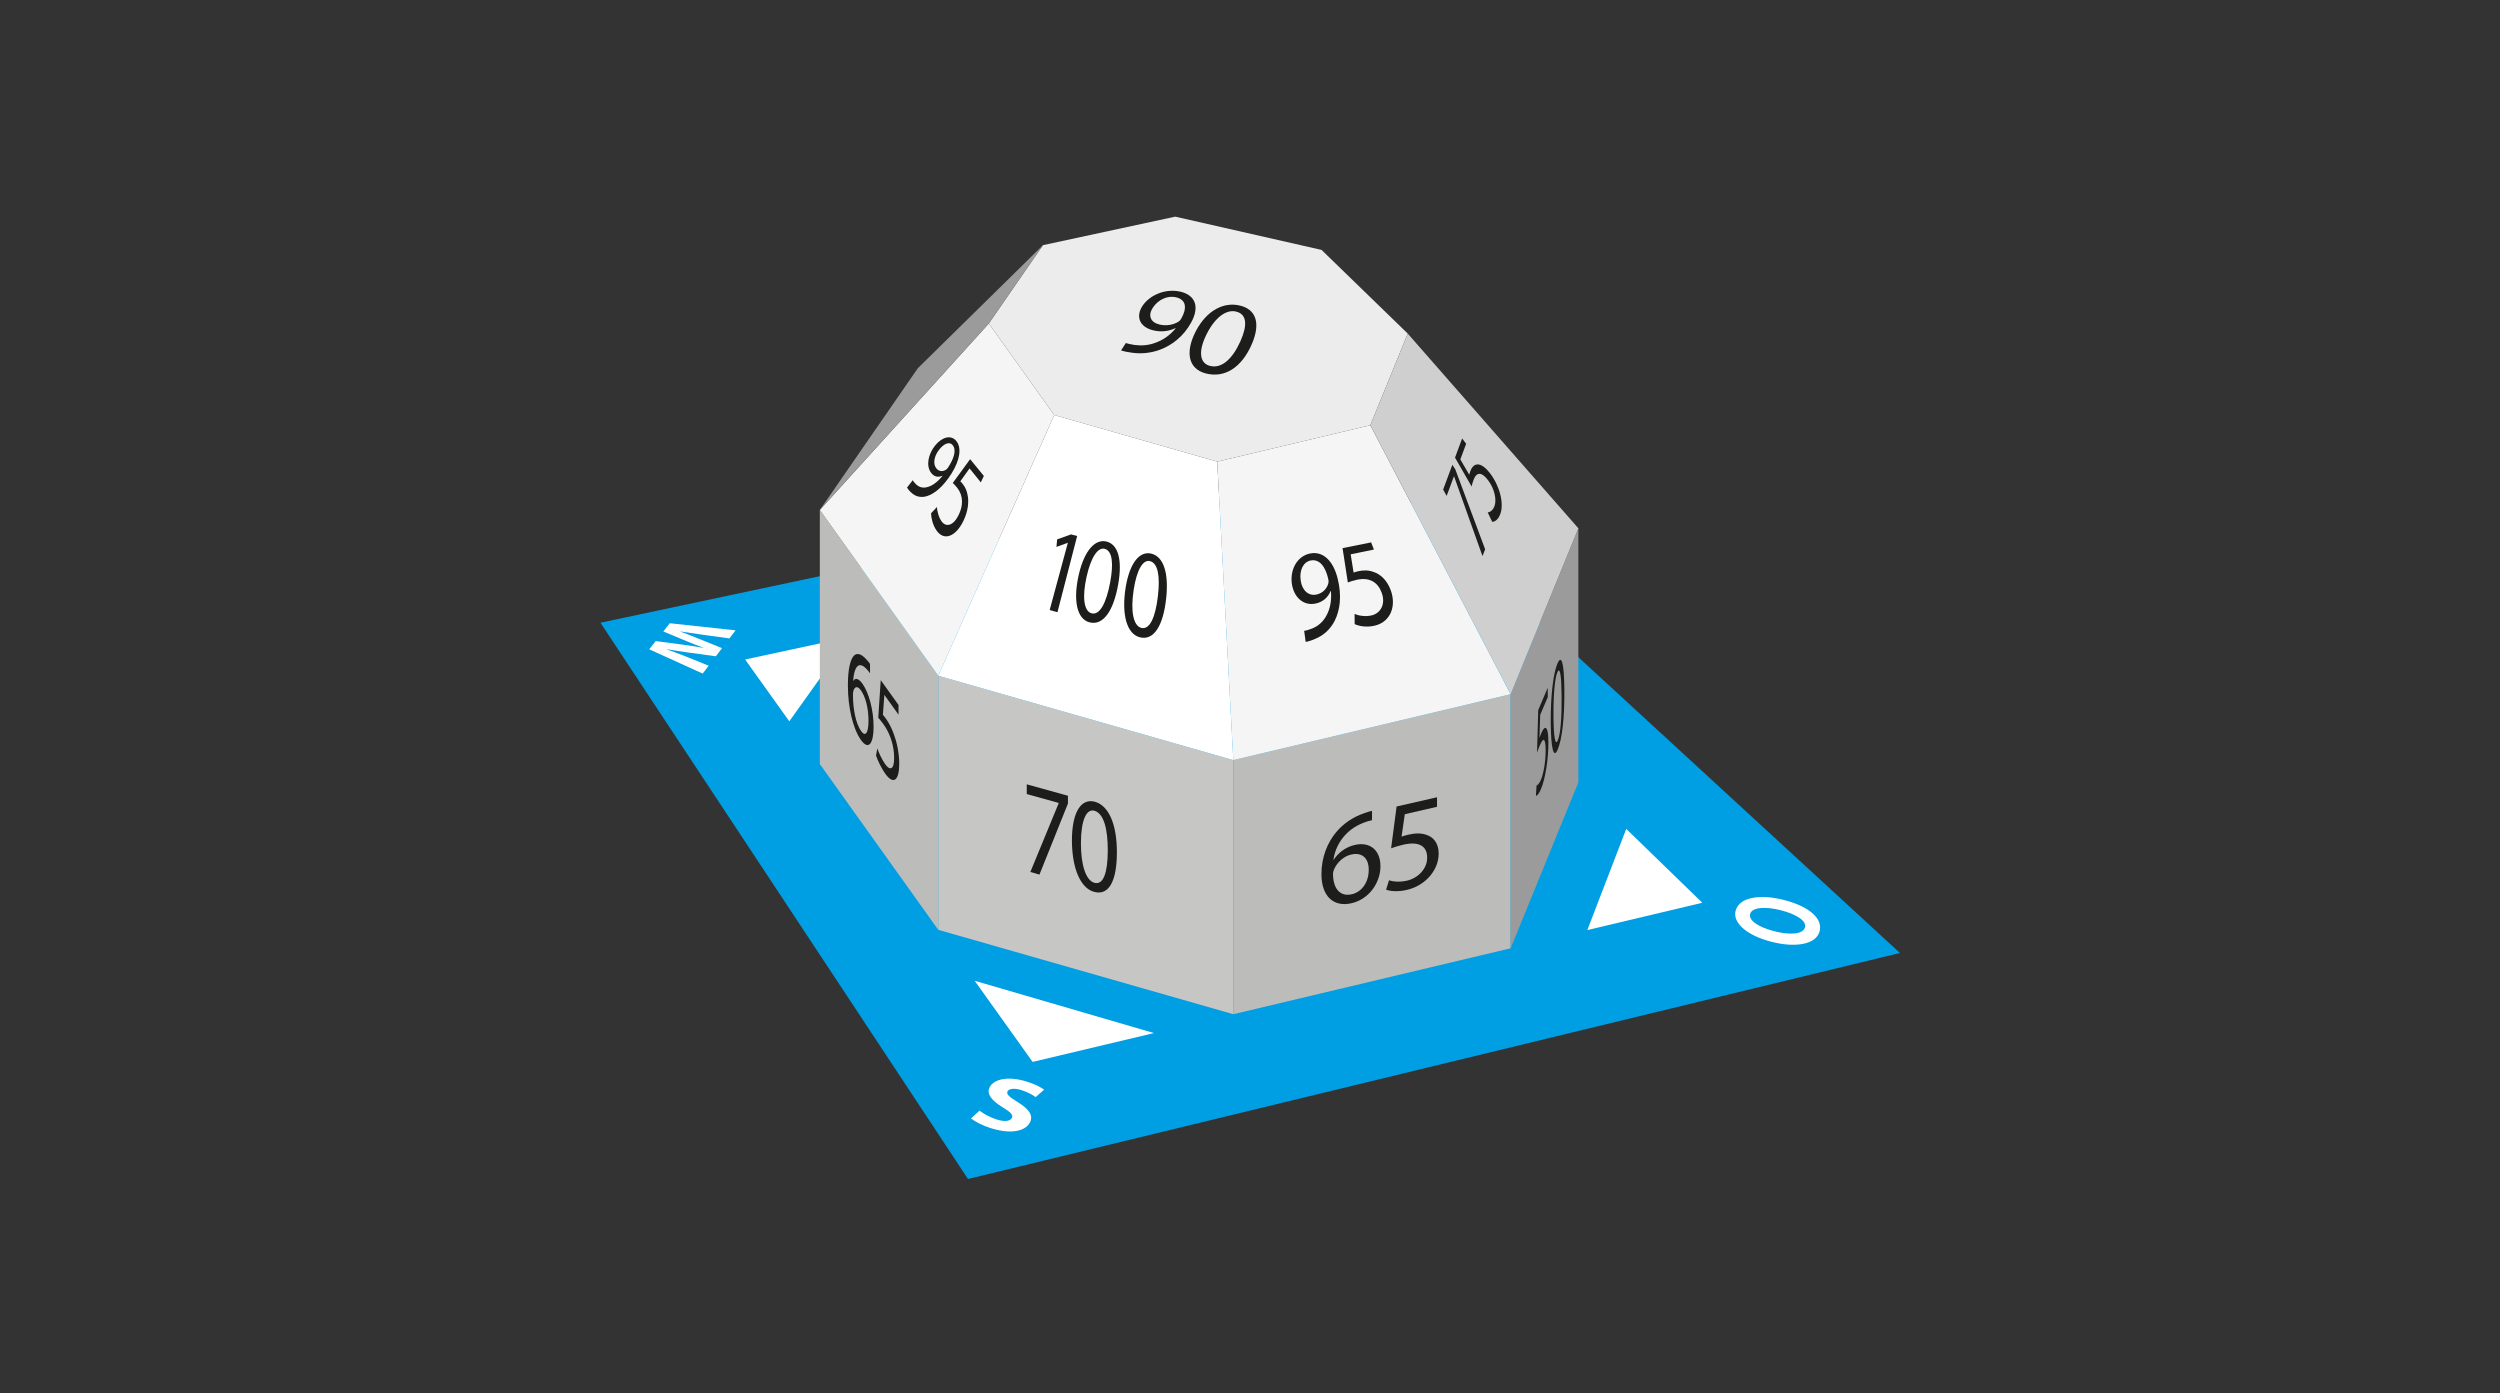 <?xml version="1.0" encoding="utf-8"?>
<!-- Generator: Adobe Illustrator 25.2.0, SVG Export Plug-In . SVG Version: 6.00 Build 0)  -->
<svg version="1.1" id="Ebene_1" xmlns="http://www.w3.org/2000/svg" xmlns:xlink="http://www.w3.org/1999/xlink" x="0px" y="0px"
	 viewBox="0 0 890 496" style="enable-background:new 0 0 890 496;" xml:space="preserve">
<rect x="0" y="0" width="890" height="496" fill="#333333" stroke="none"/>
<style type="text/css">
	.st0{fill:#009EE2;}
	.st1{fill:#ECECEC;}
	.st2{fill:#FFFFFF;}
	.st3{fill:#1D1D1B;}
	.st4{fill:#BCBCBB;}
	.st5{fill:#C6C6C5;}
	.st6{fill:#9C9B9B;}
	.st7{fill:#F5F5F5;}
	.st8{fill:#CFCFCF;}
</style>
<polygon class="st0" points="676.38,339.26 344.6,419.72 213.76,221.69 485.78,163.96 "/>
<polygon class="st1" points="418.39,77.13 371.29,87.28 352.02,115.16 375.3,147.75 433.32,164.34 487.84,151.38 501.16,118.76 
	470.47,88.97 "/>
<polygon class="st2" points="280.99,256.79 265.26,234.78 302.41,226.78 "/>
<polygon class="st3" points="435.68,198.07 471.17,190.43 491.98,210.63 "/>
<polygon class="st2" points="578.94,295.08 606.02,321.38 565.09,331.1 "/>
<polygon class="st2" points="410.8,367.77 367.61,378.04 346.98,349.15 "/>
<g>
	<path class="st2" d="M348.7,395.38c1.3,1.03,3.57,2.36,6.17,3.17c2.82,0.87,4.71,0.6,5.33-0.53c0.59-1.07-0.36-2.08-3.22-3.79
		c-3.92-2.39-5.99-4.86-4.61-7.31c1.61-2.86,6.66-3.85,12.94-1.94c3.07,0.93,5.07,1.98,6.41,2.94l-3.03,2.65
		c-0.87-0.65-2.57-1.72-5.17-2.52c-2.63-0.8-4.34-0.42-4.81,0.43c-0.6,1.08,0.62,2.01,3.68,3.92c4.17,2.58,5.53,4.85,4.22,7.27
		c-1.57,2.9-6.4,4.29-13.87,1.96c-3.1-0.97-5.84-2.46-7.06-3.46L348.7,395.38z"/>
</g>
<g>
	<path class="st2" d="M634.85,320.33c9.47,2.38,14.26,6.85,12.88,11.4c-1.4,4.62-8.8,5.69-17.14,3.54
		c-8.68-2.23-14.13-6.87-12.62-11.37C619.53,319.23,626.92,318.34,634.85,320.33z M631.65,331.52c5.73,1.46,10.18,1.05,10.91-1.3
		c0.73-2.36-3.06-4.78-8.66-6.19c-5.2-1.31-10.04-1.14-10.82,1.24C622.3,327.64,626.04,330.08,631.65,331.52z"/>
</g>
<g>
	<path class="st3" d="M489.37,176.22l-5.97,11.05l-6.06-1.3l-2.5-5.07c-0.7-1.45-1.26-3.09-1.61-4.54l-0.07-0.01
		c-0.5,1.51-1.23,3-2.16,4.67l-1.79,3.21l-4.72-1.01l6.16-10.92l5.34,1.12l2.5,5.22c0.7,1.46,1.44,3.21,1.82,4.73l0.14,0.03
		c0.64-1.51,1.42-3.08,2.4-4.88l1.8-3.29L489.37,176.22z"/>
</g>
<g>
	<path class="st2" d="M238.44,221.87l23.42,2.53l-2.19,2.88l-9.48-1.31c-2.76-0.38-5.7-0.83-7.99-1.17l-0.03,0.04
		c2.15,0.77,4.49,1.7,6.91,2.67l7.97,3.23l-2.2,2.9l-9.8-1.34c-2.72-0.37-5.15-0.76-7.66-1.19l-0.03,0.04
		c2.24,0.79,4.53,1.69,6.91,2.6l8.03,3.24l-2.14,2.81l-19.03-8.65l2.31-2.93l9.94,1.32c2.33,0.32,4.48,0.63,7.04,1.11l0.03-0.04
		c-2.25-0.83-4.13-1.54-6.06-2.37l-8.25-3.44L238.44,221.87z"/>
</g>
<polygon class="st4" points="291.86,181.55 291.86,272.01 334.02,331.02 334.02,240.56 "/>
<polygon class="st5" points="334.02,240.56 439.06,270.6 439.06,361.06 334.02,331.02 "/>
<polygon class="st4" points="439.06,270.6 537.79,247.13 537.79,337.59 439.06,361.06 "/>
<polygon class="st6" points="537.79,247.13 537.79,337.59 561.9,278.54 561.9,188.08 "/>
<polygon class="st7" points="291.86,181.55 352.02,115.16 375.3,147.75 334.02,240.56 "/>
<polygon class="st2" points="375.3,147.75 433.32,164.34 439.06,270.6 334.02,240.56 "/>
<polygon class="st7" points="433.32,164.34 487.84,151.38 537.79,247.13 439.06,270.6 "/>
<polygon class="st8" points="487.84,151.38 501.16,118.76 561.9,188.08 537.79,247.13 "/>
<polygon class="st6" points="291.86,181.55 326.76,131.07 371.29,87.28 352.02,115.16 "/>
<g>
	<path class="st3" d="M324.94,170.95c0.26,0.51,0.68,0.96,1.26,1.55c1.04,0.95,2.38,1.35,3.92,0.9c1.68-0.4,3.53-1.69,5.41-3.96
		l-0.05-0.06c-1.55,0.66-2.97,0.35-4.04-1.1c-1.85-2.49-0.97-6.63,1.42-9.63c2.44-3.05,5.67-3.99,7.57-1.67
		c1.95,2.37,1.39,6.69-1.7,11.61c-2.95,4.69-6.06,7.2-8.71,8.02c-2.16,0.69-4.18,0.16-5.61-1.25c-0.69-0.59-1.19-1.24-1.51-1.78
		L324.94,170.95z M334.26,160.18c-1.7,2.22-2.19,4.88-0.99,6.47c0.94,1.25,2.3,1.31,3.48,0.58c0.26-0.17,0.49-0.38,0.79-0.84
		c2.11-3.19,3-6.22,1.62-7.92C338.08,157.13,336.09,157.79,334.26,160.18z"/>
	<path class="st3" d="M349.17,171.72l-4.01-4.97l-3.29,4.6c0.29,0.25,0.54,0.52,0.93,1.03c0.85,1.1,1.5,2.5,1.74,4.26
		c0.38,2.17,0.08,5.34-1.49,8.64c-2.7,5.68-6.93,7.5-9.65,3.57c-1.34-1.93-1.9-4.41-1.95-6.11l2.09-2.24
		c0.09,1.34,0.55,3.54,1.66,5.1c1.53,2.17,4.14,1.63,6.01-2.13c1.69-3.35,1.81-6.85-0.39-9.73c-0.64-0.84-1.18-1.37-1.64-1.79
		l6.18-8.48l4.89,5.97L349.17,171.72z"/>
</g>
<g>
	<path class="st3" d="M309.73,239.7c-0.37-0.56-0.84-1.12-1.35-1.65c-2.85-2.94-4.34-0.33-4.66,4.31l0.04,0.06
		c0.64-1.08,1.77-1.1,3.25,0.95c2.35,3.28,4,9.53,3.99,15.45c-0.01,5.65-1.68,8.52-4.48,4.64c-2.84-3.95-4.7-11.64-4.67-19.6
		c0.02-6.01,0.96-9.44,2.3-10.58c1.11-0.93,2.59-0.41,4.27,1.46c0.53,0.56,0.98,1.14,1.31,1.59L309.73,239.7z M309.19,256.55
		c0.01-4.37-1.07-8.51-2.73-10.82c-1.09-1.52-2.12-1.44-2.62,0.12c-0.1,0.33-0.19,0.78-0.19,1.53c0,5.06,1.02,10.26,2.93,12.92
		C308.12,262.44,309.18,260.93,309.19,256.55z"/>
	<path class="st3" d="M319.88,254.43l-5.05-7.05l-0.52,7.1c0.31,0.33,0.59,0.68,1.08,1.37c1.04,1.45,2.04,3.31,2.85,5.62
		c1.04,2.76,1.89,6.63,1.89,10.43c0,5.98-2.06,7.59-4.95,3.58c-1.45-2.02-2.66-4.64-3.32-6.5l0.46-2.53
		c0.55,1.52,1.64,3.98,2.86,5.68c1.68,2.33,3.15,1.83,3.13-2.29c0-3.95-1.16-8.34-3.79-12c-0.78-1.08-1.37-1.77-1.86-2.31l0.88-13.4
		l6.33,8.84L319.88,254.43z"/>
</g>
<g>
	<path class="st3" d="M517.04,165.46l1.05,1.63l10.62,28.47l-0.94,2.41l-10.12-28.36l-0.04-0.06l-2.6,7l-1.25-2.25L517.04,165.46z"
		/>
	<path class="st3" d="M521.95,157.98l-2.07,5.57l3.18,5.47c0.09-0.42,0.19-0.78,0.4-1.34c0.45-1.2,1.11-2.06,2.03-2.26
		c1.11-0.38,2.85,0.36,4.89,2.98c3.45,4.44,5.19,10.84,3.69,14.7c-0.75,1.93-1.95,2.67-2.84,2.68l-1.6-3.34
		c0.7-0.06,1.79-0.65,2.4-2.25c0.84-2.18,0.07-6.13-2.25-9.19c-2.09-2.8-4.01-3.29-5.19-0.18c-0.35,0.91-0.54,1.71-0.69,2.38
		l-5.91-10.28l2.53-6.82L521.95,157.98z"/>
</g>
<g>
	<path class="st3" d="M400.81,122.11c0.77,0.29,1.77,0.47,3.13,0.7c2.37,0.33,4.91,0.14,7.32-0.76c2.71-0.94,5.24-2.64,7.3-5.19
		l-0.13-0.03c-2.44,1.15-5.19,1.46-8.01,0.74c-4.91-1.25-6.09-5.02-3.71-8.65c2.54-3.87,8.2-6.32,13.51-5.08
		c5.39,1.25,6.89,5.43,3.82,11c-2.73,4.97-6.87,8.07-11.01,9.63c-3.29,1.26-7.02,1.59-10.29,1.06c-1.52-0.19-2.76-0.48-3.65-0.76
		L400.81,122.11z M410.35,109.63c-1.69,2.65-0.85,5.08,2.35,5.88c2.5,0.63,5.05,0.12,6.8-0.97c0.39-0.25,0.69-0.53,0.98-1.03
		c2.1-3.67,1.97-6.78-1.83-7.68C415.66,105.12,412.24,106.67,410.35,109.63z"/>
	<path class="st3" d="M445.71,122.36c-3.61,8.48-9.74,12.38-16.54,10.56c-5.94-1.6-7.49-7.29-3.39-15.16
		c3.96-7.42,9.96-10.3,15.54-9C447.15,110.1,448.84,115,445.71,122.36z M429.66,118.76c-3.17,6.19-2.66,10.5,1.06,11.49
		c4.18,1.11,8.07-2.51,10.86-8.75c2.54-5.68,2.4-9.66-1.58-10.59C436.75,110.13,432.78,112.66,429.66,118.76z"/>
</g>
<g>
	<path class="st3" d="M464.28,224.57c0.81-0.08,1.71-0.4,2.93-0.85c2.04-0.86,3.82-2.35,4.96-4.52c1.31-2.3,1.94-5.27,1.64-8.81
		l-0.11,0.02c-0.94,2.27-2.7,3.86-5.26,4.43c-4.54,1.01-7.99-2.42-8.57-7.25c-0.6-4.96,1.98-9.64,6.52-10.55
		c4.49-0.9,8.2,2.4,9.83,8.98c1.52,6.13,0.81,11.24-1.04,14.92c-1.51,3.04-4.07,5.34-6.95,6.48c-1.32,0.6-2.5,0.94-3.41,1.1
		L464.28,224.57z M463.05,206.71c0.5,3.45,2.75,5.57,5.65,4.94c2.24-0.49,3.7-2.14,4.19-3.99c0.1-0.42,0.13-0.82-0.01-1.44
		c-0.98-4.43-3.1-7.33-6.31-6.68C463.99,200.07,462.5,202.97,463.05,206.71z"/>
	<path class="st3" d="M489.11,195.64l-8.27,1.69l1.04,6.51c0.51-0.19,0.99-0.34,1.84-0.52c1.79-0.38,3.64-0.35,5.39,0.34
		c2.21,0.74,4.58,2.76,5.91,6.23c2.23,5.84,0.04,11.5-5.61,12.85c-2.88,0.68-5.57,0.19-7.15-0.55l-0.03-3.62
		c1.28,0.55,3.67,1.07,6.04,0.52c3.22-0.75,5.09-4.01,3.63-8.02c-1.3-3.66-4.2-5.67-8.84-4.67c-1.37,0.3-2.39,0.65-3.23,0.96
		l-1.88-12.23l10.18-2.04L489.11,195.64z"/>
</g>
<g>
	<path class="st3" d="M380.15,193.26l-0.06-0.02l-3.99,1.46l0.24-2.68l4.94-1.77l2.19,0.56l-7.02,27.15l-2.77-0.79L380.15,193.26z"
		/>
	<path class="st3" d="M398.1,207.89c-1.73,9.95-5.56,15-10.38,13.62c-4.24-1.21-5.82-7.58-3.66-17.01
		c2.09-8.88,5.98-12.71,9.91-11.7C398.05,193.85,399.6,199.26,398.1,207.89z M386.83,205.3c-1.65,7.39-0.92,12.27,1.72,13.02
		c2.96,0.84,5.3-3.66,6.67-11.02c1.25-6.69,0.81-11.2-1.97-11.92C390.96,194.78,388.46,198.02,386.83,205.3z"/>
	<path class="st3" d="M415.19,212.71c-1.05,10.31-4.59,15.55-9.57,14.12c-4.39-1.25-6.43-7.85-4.9-17.62
		c1.5-9.18,5.17-13.14,9.22-12.1C414.14,198.19,416.1,203.78,415.19,212.71z M403.58,210.03c-1.16,7.65-0.08,12.71,2.66,13.48
		c3.06,0.86,5.12-3.79,5.99-11.42c0.79-6.93,0.03-11.59-2.84-12.33C407.03,199.15,404.72,202.51,403.58,210.03z"/>
</g>
<g>
	<path class="st3" d="M380.19,283.29v2.77l-10.14,25.3l-3.24-0.94l10.08-24.47v-0.1l-11.36-3.17v-3.46L380.19,283.29z"/>
	<path class="st3" d="M397.61,303.39c0,10.61-3.02,15.59-8.21,14.08c-4.59-1.33-7.73-7.91-7.8-18.19c0-10.45,3.42-15.17,8.2-13.85
		C394.73,286.81,397.61,293.46,397.61,303.39z M384.81,300.24c0,8.07,1.88,13.2,4.77,14.03c3.23,0.93,4.79-3.65,4.79-11.61
		c0-7.67-1.45-13.11-4.79-14.04C386.83,287.86,384.81,291.79,384.81,300.24z"/>
</g>
<g>
	<path class="st3" d="M488.44,291.99c-0.84,0.15-1.92,0.49-3.09,0.94c-6.54,2.53-9.94,7.98-10.65,13.18l0.09-0.02
		c1.47-2.3,4.06-4.49,7.46-5.28c5.4-1.26,9.19,1.76,9.19,7.6c0,5.56-3.79,11.57-10.18,13.11c-6.51,1.57-10.83-2.44-10.83-10.34
		c0-5.98,2.13-11.19,5.21-14.89c2.55-3.06,5.94-5.37,9.8-6.72c1.22-0.46,2.25-0.75,3-0.92V291.99z M487.27,309.67
		c0-4.32-2.49-6.34-6.3-5.44c-2.5,0.58-4.86,2.63-5.99,5.13c-0.24,0.52-0.43,1.13-0.43,1.87c0.05,4.98,2.41,8.15,6.8,7.1
		C484.88,317.48,487.27,313.99,487.27,309.67z"/>
	<path class="st3" d="M511.57,287.22l-11.46,2.64l-1.16,7.99c0.7-0.25,1.35-0.45,2.46-0.71c2.36-0.55,4.63-0.62,6.48,0.1
		c2.35,0.74,4.28,2.91,4.28,6.63c0,5.84-4.65,11.33-11.18,12.9c-3.3,0.79-6.04,0.53-7.54-0.04l1.03-3.35
		c1.26,0.44,3.72,0.78,6.51,0.11c3.8-0.91,7.12-4.19,7.08-8.19c0-3.87-2.63-5.97-8.61-4.57c-1.77,0.41-3.12,0.87-4.23,1.27
		l1.96-14.89l14.39-3.29V287.22z"/>
</g>
<g>
	<path class="st3" d="M551.01,248.14l-2.7,6.36l-0.26,8.18c0.16-0.48,0.32-0.89,0.58-1.51c0.56-1.32,1.1-2.13,1.54-2.03
		c0.57-0.05,1.04,1.45,1.06,5.15c0.03,5.84-1.07,12.9-2.64,16.61c-0.79,1.87-1.45,2.48-1.81,2.38l0.24-3.71
		c0.3,0.04,0.89-0.42,1.56-1.99c0.91-2.15,1.7-6.54,1.67-10.52c-0.02-3.84-0.65-5.05-2.07-1.71c-0.42,0.98-0.74,1.87-1,2.63
		l0.43-15.18l3.38-7.96L551.01,248.14z"/>
	<path class="st3" d="M556.91,245.33c0.1,9.99-0.77,17.75-2.36,21.5c-1.41,3.33-2.41,0.11-2.49-9.66
		c-0.06-9.84,0.95-17.55,2.38-20.92C555.91,232.78,556.82,236.12,556.91,245.33z M553.04,254.91c0.05,7.69,0.66,10.75,1.54,8.65
		c0.99-2.33,1.42-8.25,1.35-15.75c-0.06-7.15-0.54-10.77-1.54-8.41C553.57,241.35,552.99,246.96,553.04,254.91z"/>
</g>
</svg>
